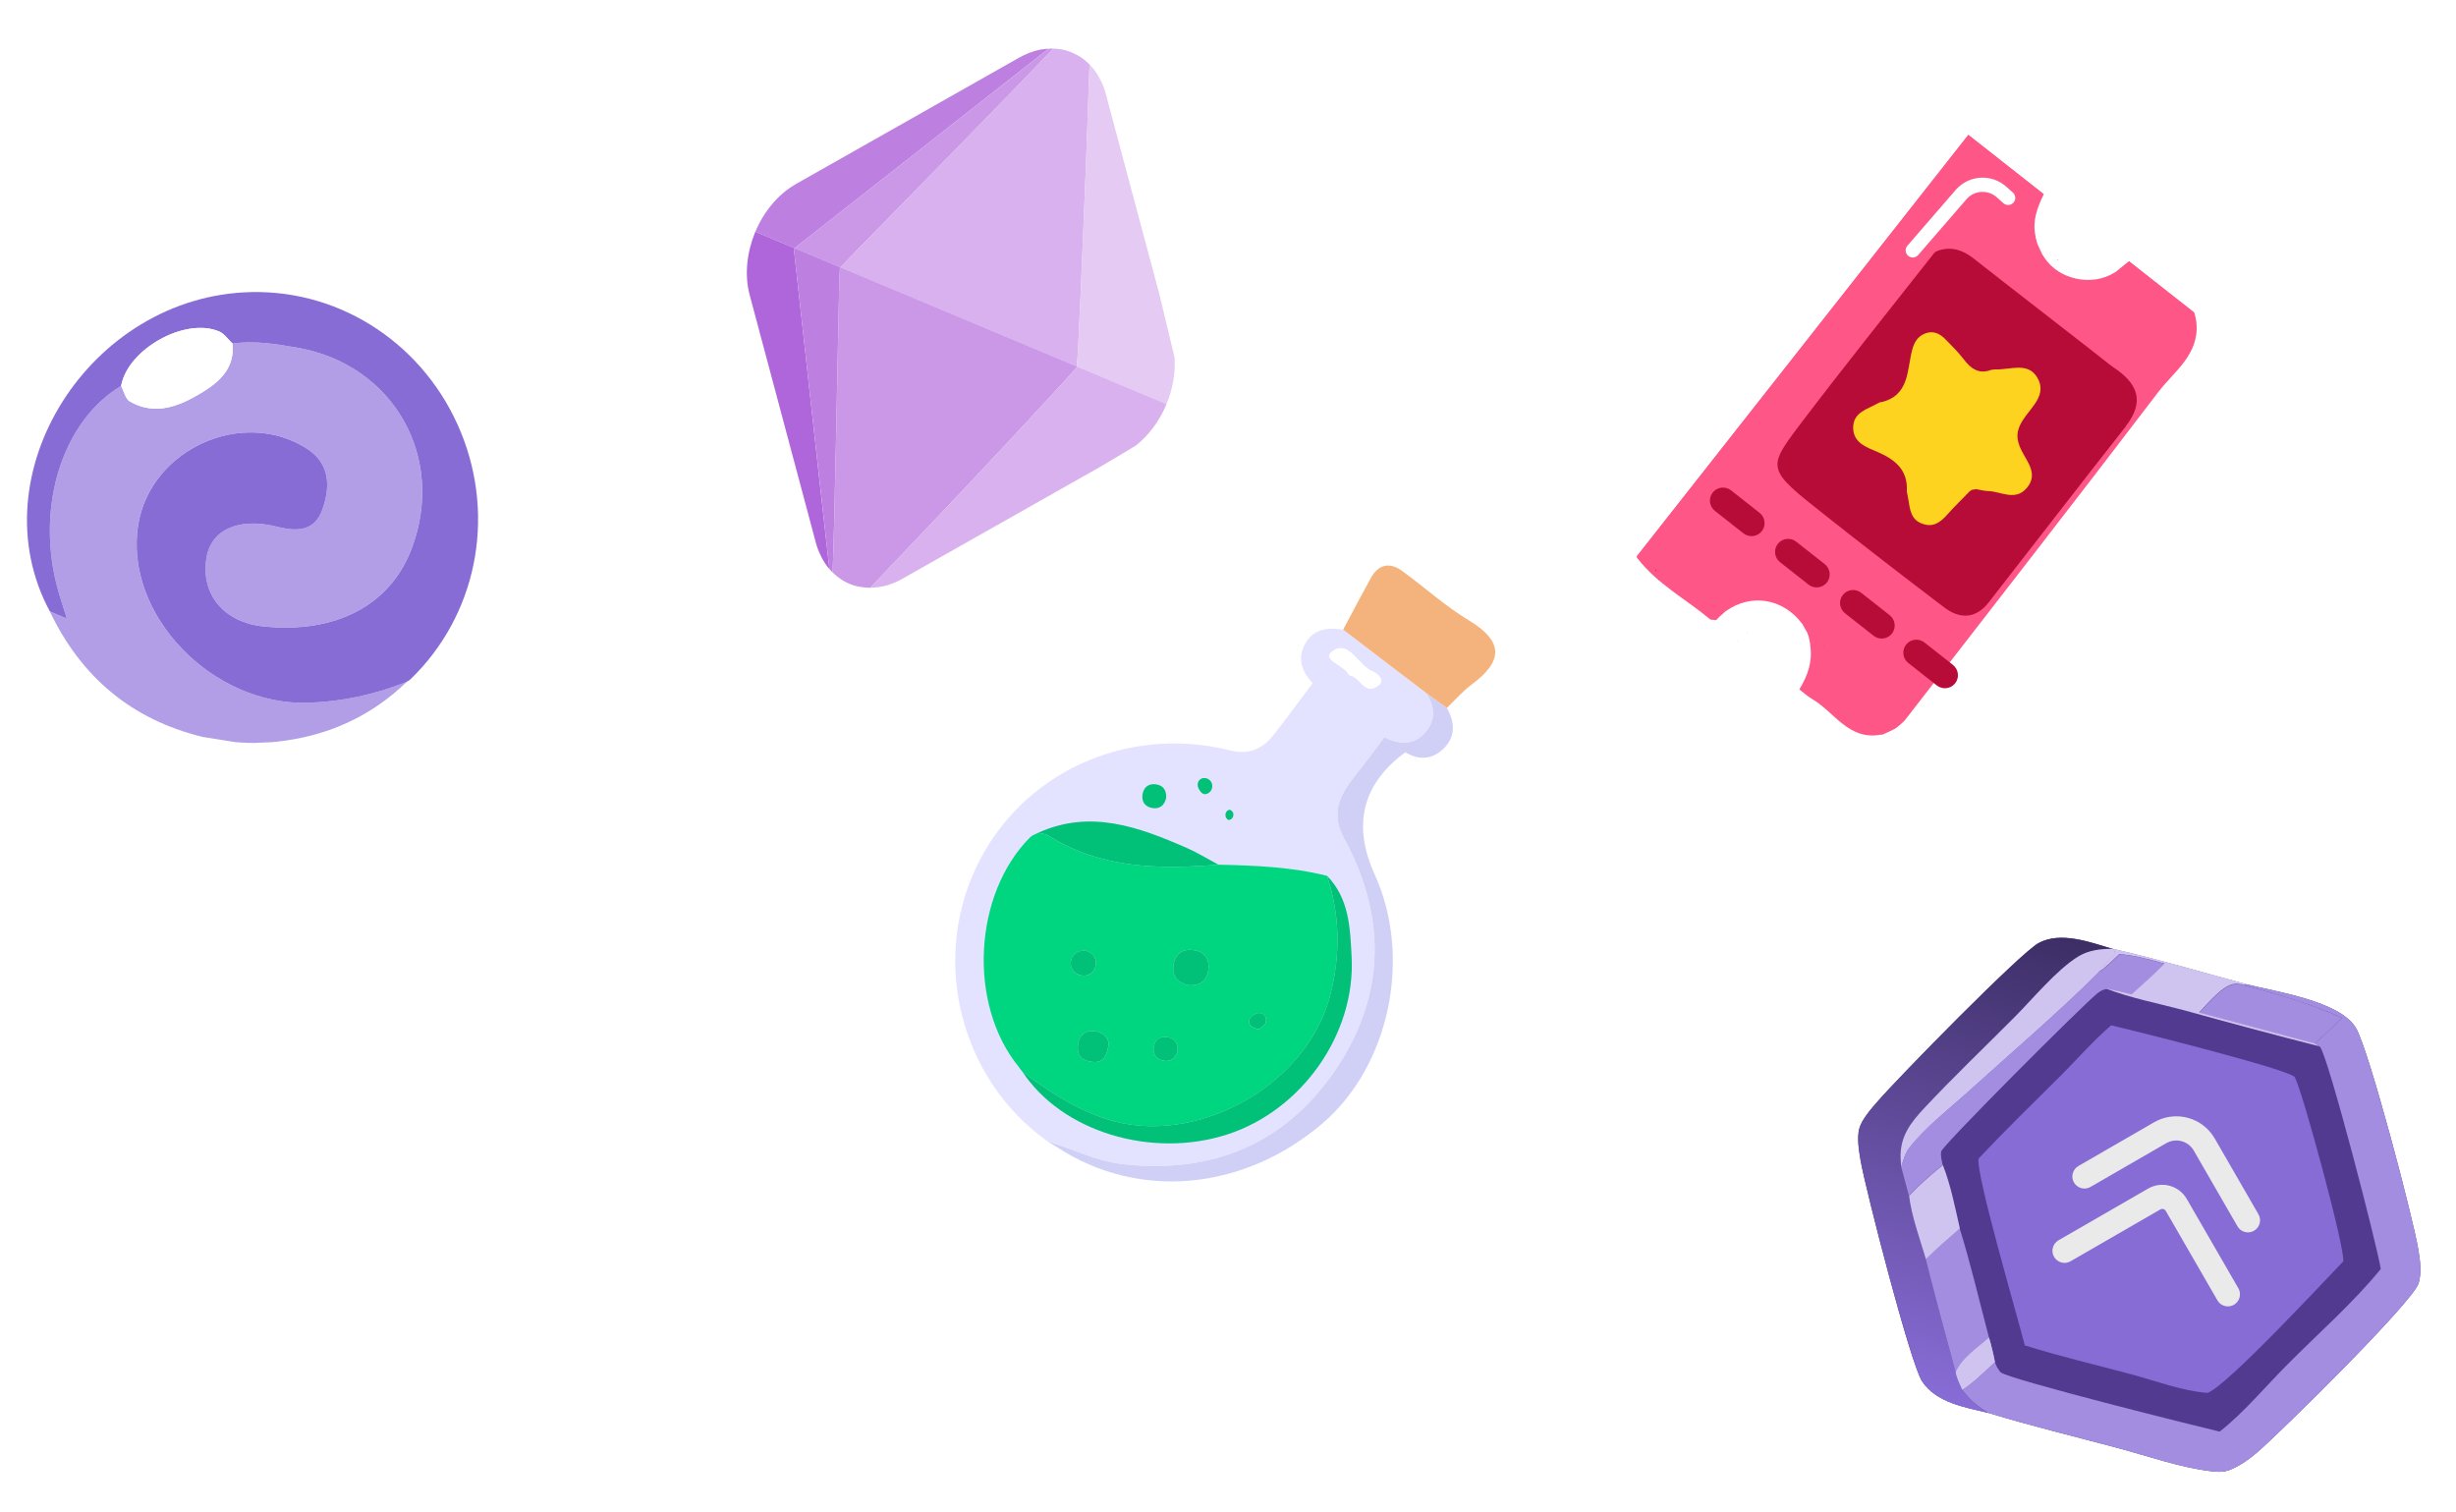 <svg width="307" height="189" viewBox="0 0 307 189" fill="none" xmlns="http://www.w3.org/2000/svg">
<g clip-path="url(#clip0_13407_206532)">
<g clip-path="url(#clip1_13407_206532)">
<path d="M33.942 92.764C33.242 92.796 32.544 92.827 31.844 92.859L31.816 92.863C31.502 92.858 31.187 92.851 30.873 92.846L30.843 92.847C30.39 92.821 29.936 92.795 29.483 92.771C29.438 92.764 29.391 92.756 29.345 92.749C28.024 92.538 26.704 92.328 25.383 92.118L25.348 92.114C16.477 89.95 10.153 84.657 6.225 76.416C6.878 76.695 7.532 76.973 8.362 77.326C7.879 75.734 7.374 74.322 7.02 72.873C4.571 62.818 7.983 52.505 15.138 48.235C15.495 48.902 15.682 49.869 16.237 50.185C19.465 52.022 22.465 50.747 25.258 49.051C27.477 47.704 29.379 45.965 29.061 42.937C31.821 42.55 34.508 42.989 37.225 43.47C49.227 45.592 55.815 57.251 51.405 68.688C48.713 75.676 41.938 79.207 32.967 78.3C27.985 77.796 25.062 74.297 25.802 69.722C26.368 66.22 29.814 64.616 34.674 65.844C37.189 66.479 39.33 66.377 40.296 63.676C41.31 60.839 41.255 57.946 38.396 56.098C30.385 50.917 18.855 56.107 17.283 65.528C15.416 76.726 26.502 88.24 38.537 87.837C42.846 87.693 46.894 86.79 50.853 85.218C46.302 89.621 40.844 92.032 34.597 92.708C34.563 92.677 34.532 92.68 34.504 92.715C34.346 92.729 34.189 92.743 34.033 92.757C33.999 92.727 33.968 92.729 33.938 92.763L33.942 92.764Z" fill="#B19EE6"/>
<path d="M15.141 48.238C7.986 52.508 4.574 62.822 7.023 72.876C7.376 74.325 7.88 75.738 8.365 77.329C7.534 76.976 6.881 76.698 6.228 76.419C-2.947 59.356 11.199 36.94 31.412 36.508C42.812 36.264 53.189 43.208 57.617 54.044C62.019 64.814 59.516 77.02 51.283 84.928C51.217 84.991 51.137 85.037 51.064 85.092C50.987 85.133 50.911 85.174 50.834 85.215L50.857 85.222C46.898 86.794 42.85 87.696 38.541 87.841C26.506 88.243 15.42 76.729 17.287 65.531C18.859 56.11 30.389 50.919 38.4 56.101C41.259 57.949 41.313 60.84 40.3 63.68C39.336 66.381 37.194 66.482 34.678 65.847C29.818 64.62 26.372 66.223 25.806 69.726C25.066 74.302 27.989 77.8 32.971 78.303C41.943 79.209 48.715 75.678 51.409 68.691C55.817 57.254 49.23 45.595 37.229 43.473C34.511 42.992 31.824 42.553 29.065 42.94C28.505 42.422 28.032 41.696 27.371 41.42C23.106 39.632 15.96 43.656 15.142 48.238L15.141 48.238Z" fill="#886CD6"/>
<path d="M34.508 92.719C34.536 92.684 34.569 92.682 34.602 92.712L34.554 92.748L34.508 92.72L34.508 92.719Z" fill="#886CD6"/>
<path d="M33.943 92.766C33.972 92.731 34.004 92.729 34.038 92.76L33.99 92.796L33.943 92.767L33.943 92.766Z" fill="#886CD6"/>
<path d="M31.815 92.863L31.843 92.86L31.828 92.892L31.815 92.863Z" fill="#886CD6"/>
<path d="M30.845 92.849L30.872 92.848L30.857 92.879L30.845 92.849Z" fill="#886CD6"/>
<path d="M25.351 92.118L25.384 92.122L25.36 92.152L25.351 92.118Z" fill="#886CD6"/>
<path d="M15.141 48.236C15.959 43.654 23.105 39.63 27.369 41.418C28.03 41.695 28.505 42.421 29.064 42.939C29.38 45.967 27.48 47.705 25.26 49.053C22.468 50.747 19.467 52.023 16.239 50.187C15.684 49.87 15.497 48.903 15.141 48.236Z" fill="white"/>
</g>
<g clip-path="url(#clip2_13407_206532)">
<path d="M131.065 6.096C124.47 11.258 101.467 29.326 99.317 31.015L94.423 28.961C95.479 26.445 97.258 24.254 99.577 22.953L127.414 7.192C128.072 6.828 128.715 6.571 129.35 6.37C129.922 6.211 130.504 6.102 131.058 6.093L131.065 6.096Z" fill="#BD80E1"/>
<path d="M102.661 69.6L102.669 69.581C102.37 69.034 102.145 68.457 101.973 67.805L93.719 36.906C93.04 34.407 93.348 31.622 94.35 29.127L94.42 28.961L99.314 31.015C99.287 31.026 99.251 31.056 99.243 31.076L99.235 31.095C99.227 31.114 99.23 31.16 99.241 31.188C99.545 33.898 102.705 62.645 103.677 71.133C103.291 70.686 102.951 70.166 102.661 69.6Z" fill="#AF66DA"/>
<path d="M134.598 45.824L105.053 33.425C105.061 33.406 105.069 33.387 105.096 33.376C105.159 33.334 105.21 33.266 105.279 33.211C105.357 33.131 105.461 33.047 105.556 32.928C105.615 32.84 105.699 32.748 105.778 32.668C106.326 32.099 106.95 31.458 107.653 30.736C114.339 23.864 127.604 10.393 131.62 6.091C131.694 6.077 131.76 6.082 131.819 6.084C131.866 6.081 131.904 6.098 131.951 6.094C132.024 6.08 132.109 6.093 132.161 6.115C132.215 6.093 132.235 6.101 132.265 6.136C132.32 6.114 132.385 6.119 132.424 6.135C132.7 6.16 132.979 6.232 133.255 6.311C133.677 6.42 134.069 6.584 134.45 6.79C134.891 6.997 135.314 7.265 135.682 7.593C135.844 7.728 136.024 7.894 136.18 8.043L136.191 8.07C136.182 8.307 136.183 8.556 136.166 8.813C136.167 9.189 136.133 9.574 136.12 9.983L135.946 15.144C135.894 16.689 135.817 18.291 135.771 19.928C135.321 31.337 134.801 44.065 134.603 45.812L134.598 45.824Z" fill="#D9B1EE"/>
<path d="M136.163 8.801C136.18 8.545 136.176 8.302 136.188 8.059L136.207 8.067L136.163 8.801Z" fill="#D9B1EE"/>
<path d="M134.651 45.844C134.643 45.863 134.635 45.882 134.599 45.913L134.591 45.932C134.583 45.951 134.556 45.962 134.521 45.992C133.572 47.138 127.203 53.992 120.521 61.106C120.06 61.575 119.618 62.053 119.17 62.527C118.147 63.597 117.108 64.689 116.113 65.748C115.565 66.317 115.047 66.867 114.527 67.424C112.587 69.457 110.768 71.367 109.209 73.032L108.783 73.471C108.565 73.47 108.323 73.452 108.113 73.431L108.094 73.423C107.583 73.382 107.087 73.287 106.622 73.137C106.447 73.086 106.294 73.022 106.146 72.96C105.639 72.747 105.146 72.449 104.694 72.087C104.636 72.062 104.606 72.027 104.576 71.992C104.537 71.976 104.518 71.968 104.495 71.913C104.419 71.881 104.356 71.832 104.295 71.761C104.276 71.753 104.245 71.718 104.234 71.69C104.185 71.647 104.116 71.596 104.081 71.535C104.326 65.629 104.646 47.628 104.853 37.948C104.88 36.679 104.905 35.559 104.942 34.626C104.946 34.455 104.953 34.277 104.963 34.108C104.962 33.949 104.977 33.805 104.982 33.649C104.971 33.622 104.979 33.602 104.987 33.583C104.976 33.556 104.984 33.537 104.992 33.518L105.016 33.46C105.024 33.441 105.032 33.422 105.06 33.41L134.656 45.831L134.651 45.844Z" fill="#CB97E7"/>
<path d="M109.213 73.02L108.797 73.471L108.784 73.465L109.213 73.02Z" fill="#CB97E7"/>
<path d="M145.806 50.525L134.593 45.819C134.797 44.075 135.311 31.345 135.761 19.936C135.807 18.299 135.883 16.697 135.936 15.152L136.11 9.991C136.126 9.576 136.159 9.191 136.156 8.82L136.2 8.086C136.679 8.528 137.081 9.096 137.414 9.725C137.754 10.335 138.032 11.001 138.226 11.745L144.9 36.702L144.911 36.729C145.609 39.651 146.268 42.359 146.81 44.643C146.802 44.663 146.814 44.69 146.806 44.709C146.825 44.717 146.817 44.736 146.817 44.736C146.948 46.689 146.572 48.7 145.8 50.538L145.806 50.525Z" fill="#E5CAF3"/>
<path d="M136.163 8.801C136.18 8.545 136.176 8.302 136.188 8.059L136.207 8.067L136.163 8.801Z" fill="#E5CAF3"/>
<path d="M145.806 50.525C145.801 50.591 145.758 50.641 145.736 50.692C144.905 52.617 143.645 54.363 142.047 55.635L142.039 55.654C140.801 56.393 139.43 57.233 137.96 58.092L137.46 58.387L112.797 72.339C112.206 72.686 111.566 72.952 110.961 73.135C110.961 73.135 110.942 73.127 110.934 73.147C110.209 73.347 109.502 73.449 108.808 73.467L109.214 73.02C110.773 71.354 112.593 69.445 114.533 67.412C115.053 66.855 115.571 66.304 116.119 65.735C117.116 64.671 118.153 63.584 119.175 62.515C119.617 62.037 120.065 61.563 120.526 61.093C127.208 53.979 133.575 47.132 134.526 45.98C134.562 45.95 134.589 45.938 134.597 45.919L134.605 45.9C134.64 45.87 134.648 45.85 134.657 45.831L145.811 50.512L145.806 50.525Z" fill="#D9B1EE"/>
<path d="M109.213 73.02L108.797 73.471L108.784 73.465L109.213 73.02Z" fill="#D9B1EE"/>
<path d="M131.618 6.091C127.602 10.393 114.334 23.871 107.644 30.733C106.942 31.455 106.318 32.097 105.77 32.665C105.691 32.745 105.607 32.838 105.547 32.926C105.452 33.044 105.349 33.129 105.27 33.209C105.199 33.27 105.151 33.332 105.088 33.373C105.061 33.385 105.053 33.404 105.044 33.423L99.303 31.014C101.459 29.328 124.469 11.262 131.064 6.1C131.211 6.072 131.345 6.06 131.493 6.084C131.539 6.081 131.586 6.078 131.624 6.094L131.618 6.091Z" fill="#CB97E7"/>
<path d="M104.085 71.539C104.046 71.523 104.016 71.487 103.985 71.452C103.875 71.338 103.79 71.235 103.677 71.127C102.708 62.632 99.538 33.889 99.241 31.181C99.23 31.154 99.227 31.107 99.235 31.088L99.243 31.069C99.251 31.05 99.287 31.02 99.314 31.008L105.055 33.418C105.028 33.429 105.019 33.448 105.011 33.467L104.987 33.525C104.979 33.544 104.971 33.563 104.982 33.59C104.974 33.61 104.966 33.629 104.977 33.656C104.979 33.815 104.963 33.959 104.958 34.115C104.954 34.287 104.947 34.465 104.937 34.633C104.9 35.567 104.875 36.686 104.848 37.955C104.634 47.633 104.321 65.636 104.076 71.543L104.085 71.539Z" fill="#BD80E1"/>
</g>
<g clip-path="url(#clip3_13407_206532)">
<path d="M167.065 133.527C173.203 124.347 173.296 114.502 168.008 104.776C165.949 100.997 168.128 98.543 170.198 95.919C171.159 94.697 172.073 93.442 173.044 92.155C174.987 93.117 176.82 93.198 178.274 91.41C179.538 89.859 179.311 88.22 178.281 86.625C174.817 83.983 171.356 81.342 167.894 78.702C165.957 78.396 164.151 78.594 163.118 80.513C162.153 82.311 162.703 83.954 164.083 85.39C162.386 87.638 160.769 89.859 159.068 92.015C157.736 93.702 155.9 94.335 153.84 93.813C140.823 90.517 127.548 96.62 121.971 108.518C116.374 120.455 120.184 134.986 130.912 142.649C134.065 143.583 137.006 145.133 140.356 145.51C151.655 146.78 160.806 142.891 167.068 133.525L167.065 133.527ZM166.5 81.454C168.591 79.846 169.778 83.201 171.613 83.947C172.315 84.231 173.138 85.061 172.289 85.697C170.557 86.994 170.013 84.538 168.645 84.387C168.104 83.133 165.16 82.487 166.5 81.454Z" fill="#E4E3FF"/>
<path d="M165.304 140.423C155.435 148.839 142.344 150.034 132.212 143.441C131.786 143.164 131.343 142.912 130.909 142.65C134.062 143.584 137.003 145.133 140.353 145.51C151.652 146.781 160.803 142.891 167.065 133.526C173.203 124.345 173.296 114.501 168.007 104.775C165.949 100.995 168.128 98.541 170.198 95.918C171.159 94.696 172.072 93.441 173.044 92.154C174.987 93.116 176.82 93.197 178.273 91.409C179.537 89.858 179.311 88.219 178.28 86.624C179.142 87.242 180.003 87.862 180.863 88.482C181.868 90.293 181.991 92.097 180.413 93.606C179.012 94.946 177.336 95.043 175.663 94.031C170.303 97.959 169.019 103.108 171.836 109.301C176.552 119.661 173.695 133.262 165.304 140.418L165.304 140.423Z" fill="#D0D0F7"/>
<path d="M183.936 85.579C182.811 86.412 181.881 87.511 180.861 88.484C180 87.864 179.139 87.244 178.278 86.626C174.814 83.984 171.353 81.343 167.891 78.703C169.035 76.562 170.16 74.41 171.334 72.283C172.295 70.543 173.683 70.206 175.283 71.374C178.075 73.409 180.664 75.765 183.605 77.54C188.05 80.221 187.838 82.692 183.936 85.579Z" fill="#F4B37D"/>
<path d="M172.288 85.697C170.556 86.994 170.013 84.539 168.644 84.388C168.103 83.133 165.159 82.487 166.5 81.455C168.59 79.847 169.777 83.202 171.612 83.948C172.314 84.232 173.137 85.062 172.288 85.697Z" fill="white"/>
<path d="M127.792 133.944C127.709 133.841 127.627 133.738 127.546 133.636C127.478 133.542 127.409 133.446 127.341 133.352C120.971 125.56 121.648 111.785 128.765 104.653C129.028 104.391 129.438 104.275 129.778 104.09C130.187 104.194 130.655 104.202 130.994 104.417C137.593 108.582 144.881 108.684 152.296 108.078C156.861 108.18 161.42 108.356 165.881 109.474C167.506 114.399 167.584 119.312 166.287 124.367C163.339 135.842 149.204 143.547 138.133 139.818C134.236 138.505 130.985 136.35 127.794 133.946L127.792 133.944ZM148.47 123.142C149.94 123.261 150.851 122.642 151.044 121.252C151.228 119.929 150.631 118.967 149.243 118.762C147.876 118.56 146.931 119.132 146.699 120.576C146.471 122.012 147.204 122.784 148.47 123.14L148.47 123.142ZM138.529 130.87C138.746 129.84 138.029 129.064 136.901 128.895C135.822 128.735 134.948 129.235 134.759 130.525C134.566 131.826 135.11 132.495 136.354 132.709C137.61 132.925 138.275 132.361 138.529 130.87ZM135.652 118.817C134.786 118.81 134.063 119.189 133.879 120.11C133.703 121.004 134.232 121.711 135.068 121.907C136.007 122.125 136.795 121.625 136.971 120.669C137.134 119.773 136.641 119.101 135.652 118.817ZM147.195 131.521C147.281 130.507 146.912 129.788 145.971 129.629C145.11 129.483 144.389 129.883 144.222 130.813C144.06 131.717 144.514 132.373 145.396 132.576C146.306 132.785 146.872 132.263 147.193 131.521L147.195 131.521ZM157.363 128.656C157.55 128.493 158.092 128.241 158.21 127.857C158.402 127.244 158.068 126.595 157.346 126.625C156.933 126.642 156.327 127.026 156.189 127.388C155.978 127.943 156.302 128.48 157.36 128.658L157.363 128.656Z" fill="#00D67F"/>
<path d="M127.792 133.94C130.983 136.343 134.236 138.498 138.13 139.811C149.201 143.542 163.336 135.838 166.285 124.36C167.582 119.305 167.504 114.392 165.879 109.467C168.661 112.302 168.765 115.998 168.954 119.576C169.469 129.235 162.735 138.773 153.439 141.789C143.929 144.874 132.729 141.446 127.789 133.939L127.792 133.94Z" fill="#01C179"/>
<path d="M152.295 108.079C144.88 108.685 137.592 108.582 130.993 104.417C130.654 104.202 130.184 104.194 129.777 104.09C136.292 101.14 142.305 103.355 148.258 105.943C149.65 106.549 150.952 107.361 152.297 108.079L152.295 108.079Z" fill="#01C179"/>
<path d="M145.776 99.716C145.575 100.647 144.985 101.142 144.075 101.004C143.181 100.871 142.675 100.257 142.812 99.31C142.95 98.376 143.578 97.915 144.493 98.035C145.426 98.158 145.818 98.805 145.774 99.713L145.776 99.716Z" fill="#01C179"/>
<path d="M151.132 97.442C151.824 97.954 151.582 99.096 150.736 99.253C150.638 99.272 150.551 99.272 150.468 99.247C150.115 99.147 149.699 98.497 149.703 98.095C149.709 97.461 150.295 97.067 150.919 97.321C150.993 97.351 151.062 97.392 151.132 97.442Z" fill="#01C179"/>
<path d="M153.892 101.293C154.34 101.585 154.243 102.296 153.737 102.466C153.662 102.491 153.594 102.499 153.534 102.482C153.464 102.462 153.392 102.391 153.324 102.299C153.069 101.953 153.164 101.444 153.55 101.255C153.605 101.229 153.654 101.213 153.697 101.218C153.762 101.226 153.827 101.253 153.891 101.295L153.892 101.293Z" fill="#01C179"/>
<path d="M148.469 123.142C147.203 122.784 146.467 122.014 146.698 120.579C146.928 119.134 147.875 118.563 149.242 118.765C150.63 118.967 151.229 119.932 151.043 121.255C150.85 122.643 149.939 123.261 148.469 123.144L148.469 123.142Z" fill="#01C179"/>
<path d="M138.526 130.869C138.272 132.36 137.607 132.924 136.351 132.707C135.107 132.493 134.563 131.825 134.756 130.524C134.948 129.234 135.819 128.734 136.898 128.894C138.026 129.062 138.743 129.839 138.526 130.869Z" fill="#01C179"/>
<path d="M135.65 118.81C136.638 119.094 137.132 119.766 136.968 120.662C136.793 121.616 136.005 122.118 135.066 121.9C134.229 121.705 133.7 120.997 133.877 120.103C134.058 119.182 134.784 118.803 135.65 118.81Z" fill="#01C179"/>
<path d="M147.193 131.517C146.872 132.26 146.306 132.779 145.395 132.572C144.512 132.369 144.059 131.715 144.222 130.809C144.388 129.879 145.11 129.479 145.971 129.625C146.912 129.784 147.281 130.503 147.195 131.518L147.193 131.517Z" fill="#01C179"/>
<path d="M157.36 128.652C156.3 128.474 155.977 127.94 156.188 127.382C156.326 127.02 156.933 126.636 157.345 126.619C158.068 126.589 158.4 127.238 158.21 127.851C158.091 128.235 157.55 128.485 157.362 128.65L157.36 128.652Z" fill="#01C179"/>
</g>
<g clip-path="url(#clip4_13407_206532)">
<g filter="url(#filter0_ii_13407_206532)">
<path d="M207.369 72.423C207.369 72.423 207.345 72.452 207.36 72.464C209.841 75.688 213.437 77.557 216.469 80.11C216.714 80.135 216.958 80.159 217.203 80.184L217.197 80.131L217.25 80.125C217.343 80.006 217.455 79.926 217.548 79.807C217.814 79.56 218.107 79.31 218.373 79.064C218.396 79.034 218.419 79.004 218.461 79.013C221.611 76.81 225.574 77.479 227.939 80.636C227.969 80.659 227.983 80.671 227.998 80.683C227.998 80.683 227.987 80.698 227.99 80.724C228.178 81.064 228.378 81.39 228.567 81.73C228.627 81.898 228.684 82.039 228.744 82.206C228.82 82.506 228.87 82.809 228.931 83.097C228.944 83.203 228.945 83.324 228.958 83.43C229.248 85.411 228.611 87.166 227.587 88.834C228.151 89.277 228.62 89.718 229.153 90.017C231.953 91.645 233.739 95.234 237.749 94.5C237.817 94.506 237.897 94.496 237.964 94.501C238.193 94.394 238.422 94.286 238.678 94.175C238.704 94.171 238.742 94.153 238.781 94.135C238.933 94.064 239.098 93.977 239.25 93.905L239.274 93.875L239.327 93.869C239.376 93.836 239.441 93.815 239.491 93.782C239.59 93.716 239.69 93.651 239.79 93.585C240.141 93.261 240.551 92.984 240.843 92.613C251.402 78.978 262.018 65.363 272.473 51.647C274.462 49.058 277.598 46.964 277.221 43.019C277.212 42.939 277.202 42.86 277.193 42.78C277.141 42.571 277.104 42.374 277.064 42.151C277.036 42.033 276.994 41.904 276.966 41.786L276.841 41.519C276.841 41.519 276.742 41.369 276.694 41.308C276.622 41.155 276.524 41.006 276.452 40.853C276.404 40.791 276.354 40.703 276.306 40.642C274.019 38.819 271.747 37.007 269.472 35.169C269.237 35.224 269.013 35.265 268.778 35.319C268.228 35.775 267.689 36.215 267.124 36.659C267.101 36.689 267.062 36.707 267.036 36.71C264.189 38.528 260.013 37.642 258.201 34.849C258.118 34.711 258.022 34.588 257.939 34.45C257.813 34.183 257.684 33.889 257.558 33.622C257.486 33.469 257.429 33.328 257.357 33.176C257.332 33.085 257.308 32.993 257.272 32.917C257.251 32.852 257.241 32.773 257.22 32.708C257.196 32.617 257.169 32.499 257.144 32.408C257.1 32.373 257.085 32.362 257.132 32.302C256.643 30.238 257.395 28.428 258.285 26.656C258.246 26.553 258.195 26.465 258.156 26.362C255.724 24.449 253.222 22.625 250.846 20.611C248.9 19.056 246.878 19.002 244.669 20.192C244.607 20.24 244.546 20.288 244.484 20.335C244.06 20.722 243.565 21.076 243.215 21.521C232.247 35.675 221.253 49.832 210.345 64.033C208.738 66.106 206.428 67.913 206.978 71.058C207.017 71.161 207.041 71.252 207.08 71.355C207.057 71.385 207.045 71.4 206.992 71.406C206.999 71.459 207.017 71.497 207.049 71.547C207.049 71.547 207.057 71.721 207.078 71.786C207.156 71.991 207.22 72.185 207.298 72.391C207.327 72.414 207.342 72.426 207.372 72.449L207.369 72.423Z" fill="#FE5787"/>
</g>
<path d="M206.989 71.374C206.989 71.374 206.975 71.148 206.963 71.043C207.002 71.145 207.026 71.236 207.065 71.338C207.042 71.367 207.03 71.382 206.977 71.388L206.989 71.374Z" fill="#B80C38"/>
<path d="M267.09 36.824L267.125 36.78L267.178 36.773C267.155 36.803 267.116 36.821 267.09 36.824Z" fill="#B80C38"/>
<path d="M207.302 72.416C207.302 72.416 207.325 72.387 207.31 72.375C207.34 72.398 207.354 72.41 207.384 72.433C207.384 72.433 207.361 72.462 207.375 72.474C207.346 72.451 207.331 72.439 207.302 72.416Z" fill="#B80C38"/>
<path d="M218.391 79.097C218.391 79.097 218.437 79.038 218.479 79.047C218.455 79.076 218.432 79.106 218.391 79.097Z" fill="#B80C38"/>
<path d="M257.2 32.426L257.245 32.461L257.213 32.532C257.168 32.497 257.154 32.485 257.2 32.426Z" fill="#B80C38"/>
<path d="M217.206 80.208L217.2 80.155L217.253 80.148L217.23 80.178L217.206 80.208Z" fill="#B80C38"/>
<path d="M227.948 80.713C227.948 80.713 227.959 80.698 227.956 80.672C227.986 80.695 228 80.707 228.015 80.718C228.015 80.718 228.004 80.733 228.007 80.76C227.977 80.736 227.962 80.725 227.948 80.713Z" fill="#B80C38"/>
<path d="M241.481 88.168C241.5 88.325 241.491 88.366 241.481 88.168C241.564 88.305 241.582 88.342 241.481 88.168Z" fill="#FE5888"/>
<path d="M265.712 53.316C259.972 60.611 254.294 67.98 248.572 75.314C246.986 77.331 245.021 77.417 243.073 75.957C238.006 72.114 232.989 68.239 228.003 64.292C220.942 58.712 220.831 58.578 224.881 53.217C230.429 45.891 236.173 38.742 241.855 31.521C241.993 31.437 242.148 31.392 242.313 31.305C243.944 30.788 245.315 31.242 246.631 32.254C251.495 36.081 256.406 39.848 261.281 43.66C261.489 43.823 261.666 43.963 261.859 44.115C262.467 44.593 263.075 45.072 263.683 45.55C263.846 45.678 264.006 45.78 264.184 45.92C267.159 47.876 268.182 50.146 265.709 53.289L265.712 53.316Z" fill="#B80C38"/>
<path d="M230.932 42.105C230.932 42.105 230.782 42.083 230.729 42.089C230.782 42.083 230.838 42.103 230.932 42.105Z" fill="#FE5888"/>
<path d="M268.491 53.295C268.648 53.276 268.689 53.284 268.491 53.295C268.627 53.212 268.665 53.194 268.491 53.295Z" fill="#FE5888"/>
<path d="M275.9 43.655C275.701 43.665 275.742 43.673 275.9 43.655C275.725 43.755 275.763 43.738 275.9 43.655Z" fill="#FE5888"/>
<path d="M235.08 50.283C238.681 49.491 238.354 46.305 239.017 43.754C239.286 42.741 239.734 41.989 240.753 41.639C241.761 41.303 242.555 41.76 243.215 42.447C243.978 43.215 244.756 43.996 245.424 44.857C246.332 46.052 247.326 46.833 248.906 46.228C248.959 46.222 249.038 46.212 249.091 46.206C249.159 46.212 249.224 46.19 249.303 46.181C249.33 46.178 249.368 46.16 249.409 46.168C251.234 46.259 253.482 45.172 254.666 47.207C255.927 49.327 253.897 50.9 252.887 52.458C251.991 53.841 251.979 54.864 252.671 56.273C253.381 57.719 254.829 59.267 253.343 61.002C251.892 62.694 250.099 61.403 248.443 61.372C247.971 61.361 247.484 61.218 247.017 61.139L246.988 61.116L246.964 61.146C246.794 61.179 246.635 61.198 246.464 61.232C246.364 61.298 246.291 61.36 246.192 61.426C245.26 62.397 244.295 63.319 243.419 64.31C242.554 65.286 241.629 65.975 240.263 65.452C238.859 64.948 238.749 63.685 238.55 62.472C238.501 62.169 238.436 61.854 238.372 61.54C238.366 61.487 238.359 61.434 238.353 61.381C238.49 58.704 236.874 57.432 234.65 56.475C233.32 55.908 231.668 55.353 231.647 53.488C231.628 51.528 233.399 51.169 234.707 50.422C234.822 50.368 234.936 50.314 235.062 50.245L235.08 50.283Z" fill="#FED31F"/>
<path d="M238.385 61.441C238.385 61.441 238.398 61.547 238.404 61.599C238.398 61.547 238.391 61.494 238.385 61.441Z" fill="#FE5787"/>
<path d="M246.978 61.17L247.001 61.141L247.03 61.164L247.007 61.193L246.978 61.17Z" fill="#FE5787"/>
<path d="M249.412 46.199C249.412 46.199 249.332 46.209 249.306 46.212C249.329 46.182 249.371 46.191 249.412 46.199Z" fill="#FE5787"/>
<path d="M244.116 83.108L240.557 80.308C239.845 79.747 238.815 79.867 238.258 80.576C237.701 81.284 237.826 82.313 238.539 82.873L242.098 85.673C242.81 86.234 243.84 86.114 244.397 85.406C244.954 84.697 244.828 83.668 244.116 83.108Z" fill="#B80C38"/>
<path d="M236.211 76.897L232.652 74.097C231.94 73.537 230.91 73.656 230.353 74.365C229.796 75.073 229.922 76.102 230.634 76.662L234.193 79.462C234.905 80.023 235.935 79.903 236.492 79.195C237.049 78.486 236.924 77.457 236.211 76.897Z" fill="#B80C38"/>
<path d="M228.085 70.506L224.527 67.706C223.814 67.146 222.785 67.266 222.227 67.974C221.67 68.683 221.796 69.711 222.508 70.272L226.067 73.072C226.78 73.632 227.809 73.512 228.366 72.804C228.924 72.096 228.798 71.067 228.085 70.506Z" fill="#B80C38"/>
<path d="M219.945 64.096L216.386 61.296C215.674 60.736 214.644 60.855 214.087 61.564C213.529 62.272 213.655 63.301 214.368 63.862L217.927 66.662C218.639 67.222 219.668 67.102 220.226 66.394C220.783 65.685 220.657 64.657 219.945 64.096Z" fill="#B80C38"/>
<g style="mix-blend-mode:soft-light">
<path d="M251.018 24.734L250.193 23.998C248.711 22.676 246.434 22.822 245.133 24.324L239.098 31.293" stroke="white" stroke-width="1.779" stroke-linecap="round"/>
</g>
</g>
<path d="M248.544 176.605C253.916 178.247 259.4 179.565 264.823 181.018C268.579 182.025 272.552 183.443 276.406 183.894C277.43 184.017 278.132 184.028 279.084 183.575C280.172 183.082 281.169 182.363 282.08 181.595C284.919 179.169 301.562 162.788 302.324 160.412C302.719 159.127 302.513 157.453 302.283 156.152C301.629 152.209 296.138 131.288 294.496 128.496C292.511 125.106 284.37 123.936 280.719 123.008C275.226 121.536 269.73 119.887 264.179 118.627L264.015 118.583C261.24 117.764 257.586 116.38 254.822 117.865C252.53 119.097 237.287 134.665 234.661 137.704C233.903 138.563 232.698 139.961 232.407 141.046C232.085 142.25 232.374 143.895 232.576 145.113C233.24 148.831 238.773 170.345 240.247 172.637C242.015 175.337 245.684 175.915 248.544 176.605Z" fill="#513A8F"/>
<path d="M248.544 176.605C253.916 178.247 259.4 179.565 264.823 181.018C268.579 182.025 272.552 183.443 276.406 183.894C277.43 184.017 278.132 184.028 279.084 183.575C280.172 183.082 281.169 182.363 282.08 181.595C284.919 179.169 301.562 162.788 302.324 160.412C302.719 159.127 302.513 157.453 302.283 156.152C301.629 152.209 296.138 131.288 294.496 128.496C292.511 125.106 284.37 123.936 280.719 123.008L280.598 123.178C284.823 124.31 288.772 125.444 292.797 127.231L289.372 130.436L289.996 130.831C291.029 132.043 297.192 155.901 297.597 158.615C294.148 162.85 289.744 166.703 285.881 170.6C283.197 173.295 280.448 176.605 277.457 178.94C274.192 178.167 251.29 172.46 250.08 171.529C250.016 171.486 249.619 170.9 249.626 170.876C249.523 170.697 249.439 170.446 249.36 170.273C248.065 171.444 246.749 172.786 245.287 173.735C246.214 174.97 247.219 175.821 248.544 176.605Z" fill="#A38DE0"/>
<path d="M262.311 121.571C262.828 120.673 263.726 119.952 264.429 119.205L264.204 118.639L264.039 118.595C261.265 117.775 257.61 116.391 254.847 117.877C252.554 119.109 237.312 134.676 234.686 137.716C233.927 138.575 232.722 139.972 232.432 141.058C232.109 142.261 232.398 143.907 232.6 145.124C233.264 148.843 238.797 170.357 240.271 172.649C242.015 175.342 245.685 175.92 248.544 176.611C247.22 175.826 246.221 174.951 245.288 173.74C244.976 173.024 244.611 172.32 244.466 171.547C243.183 166.853 241.929 162.142 240.729 157.419C240.007 154.949 238.927 152.03 238.625 149.495L237.658 145.872C237.92 145.083 238.143 144.156 238.674 143.489C240.666 140.937 243.525 138.719 245.941 136.559C251.39 131.62 257.092 126.774 262.304 121.595L262.311 121.571Z" fill="url(#paint0_linear_13407_206532)"/>
<path d="M262.311 121.57C262.829 120.671 263.726 119.951 264.43 119.203L264.204 118.637L264.04 118.593C262.553 118.6 261.13 118.749 259.812 119.534C257.075 121.204 254.078 124.877 251.742 127.21C248.024 130.944 244.172 134.616 240.576 138.458C238.85 140.297 237.51 142.012 237.574 144.685C237.59 145.094 237.613 145.479 237.659 145.871C237.92 145.081 238.144 144.155 238.675 143.488C240.667 140.936 243.526 138.717 245.941 136.557C251.391 131.618 257.093 126.773 262.305 121.593L262.311 121.57Z" fill="#CFC3F0"/>
<path d="M266.455 124.32C267.845 123.074 269.283 121.841 270.581 120.469C268.71 119.942 266.885 119.428 264.935 119.285C264.108 120.024 263.241 121.006 262.288 121.56C257.069 126.763 251.374 131.585 245.924 136.524C243.526 138.714 240.65 140.902 238.658 143.454C238.127 144.121 237.91 145.024 237.641 145.838L238.608 149.46C239.913 148.065 241.351 146.831 242.835 145.611C242.738 145.129 242.516 144.362 242.666 143.896C242.947 143.035 260.207 125.757 262.17 124.159C262.523 123.874 262.838 123.731 263.247 123.613C264.329 123.801 265.392 124.061 266.448 124.344L266.455 124.32Z" fill="#A38DE0"/>
<path d="M249.367 170.248C249.167 169.209 248.932 168.21 248.626 167.192C247.428 162.647 246.349 158.033 244.962 153.539C243.542 154.802 242.098 156.059 240.712 157.383C241.912 162.105 243.166 166.816 244.449 171.511C244.594 172.283 244.959 172.988 245.271 173.704C246.733 172.755 248.048 171.413 249.343 170.242L249.367 170.248Z" fill="#A38DE0"/>
<path d="M249.368 170.244C249.168 169.205 248.933 168.206 248.627 167.188C247.278 168.369 245.093 169.858 244.467 171.536C244.613 172.309 244.977 173.014 245.289 173.729C246.751 172.781 248.066 171.439 249.361 170.268L249.368 170.244Z" fill="#CFC3F0"/>
<path d="M289.372 130.44L292.797 127.235C288.796 125.455 284.854 124.298 280.598 123.183C280.27 123.095 279.847 122.981 279.517 122.994C277.924 123.022 275.981 125.486 274.905 126.589L289.366 130.464L289.372 130.44Z" fill="#A38DE0"/>
<path d="M289.975 130.822L289.351 130.427L274.89 126.553C275.966 125.45 277.909 122.986 279.502 122.958C279.856 122.951 280.255 123.058 280.584 123.146L280.705 122.976C275.211 121.504 269.715 119.855 264.165 118.595L264.391 119.162C263.711 119.915 262.783 120.653 262.272 121.528C263.226 120.974 264.093 119.992 264.92 119.253C266.863 119.419 268.694 119.91 270.566 120.437C269.274 121.785 267.836 123.019 266.439 124.288C265.383 124.005 264.314 123.769 263.238 123.557C266.289 124.754 269.763 125.406 272.932 126.256C278.6 127.825 284.258 129.341 289.958 130.792L289.975 130.822Z" fill="#CFC3F0"/>
<path d="M244.985 153.55C244.395 150.964 243.833 148.082 242.858 145.62C241.373 146.841 239.935 148.075 238.63 149.47C238.933 152.005 240.006 154.948 240.734 157.394C242.097 156.065 243.541 154.808 244.985 153.55Z" fill="#CFC3F0"/>
<path d="M292.905 157.633C293.184 156.215 287.749 136.119 286.838 134.635C286.283 133.702 266.475 128.749 263.891 128.158C261.735 130.008 259.742 132.281 257.741 134.3C254.24 137.788 250.705 141.216 247.326 144.813C246.905 146.572 252.289 164.884 253.097 168.161C257.46 169.532 261.958 170.586 266.371 171.768C269.423 172.586 272.803 173.871 275.936 174.104C278.321 173.276 290.314 160.353 292.928 157.639L292.905 157.633Z" fill="#886CD6"/>
<path d="M259.097 146.66C259.148 146.469 259.236 146.289 259.357 146.131C259.477 145.974 259.628 145.842 259.8 145.743L269.269 140.273C270.542 139.538 272.055 139.339 273.474 139.719C274.894 140.1 276.105 141.029 276.839 142.301L282.305 151.773C282.404 151.945 282.468 152.135 282.494 152.332C282.52 152.529 282.507 152.729 282.455 152.92C282.404 153.112 282.315 153.292 282.195 153.449C282.074 153.607 281.923 153.739 281.751 153.838C281.579 153.937 281.389 154.001 281.192 154.027C280.996 154.053 280.796 154.04 280.604 153.989C280.412 153.937 280.233 153.849 280.075 153.728C279.918 153.607 279.785 153.456 279.686 153.284L274.222 143.813C274.057 143.526 273.836 143.275 273.574 143.073C273.311 142.872 273.012 142.724 272.692 142.639C272.373 142.553 272.039 142.531 271.711 142.574C271.383 142.618 271.067 142.725 270.78 142.89L261.313 148.357C261.055 148.506 260.758 148.576 260.46 148.557C260.162 148.537 259.876 148.43 259.639 148.249C259.402 148.067 259.223 147.819 259.127 147.537C259.03 147.254 259.02 146.949 259.097 146.66Z" fill="#EAEAEA"/>
<path d="M256.608 155.947C256.66 155.755 256.748 155.576 256.869 155.418C256.99 155.26 257.14 155.128 257.312 155.029L268.523 148.562C269.334 148.096 270.296 147.97 271.199 148.212C272.102 148.454 272.873 149.044 273.341 149.853L279.816 161.061C280.003 161.407 280.048 161.813 279.94 162.191C279.833 162.57 279.582 162.892 279.241 163.089C278.9 163.285 278.496 163.341 278.114 163.244C277.733 163.147 277.404 162.905 277.198 162.57L270.725 151.357C270.659 151.242 270.549 151.157 270.42 151.123C270.291 151.088 270.153 151.106 270.037 151.173L258.824 157.647C258.566 157.796 258.268 157.866 257.97 157.846C257.672 157.827 257.386 157.719 257.148 157.537C256.911 157.355 256.733 157.107 256.637 156.824C256.541 156.541 256.531 156.236 256.608 155.947Z" fill="#EAEAEA"/>
</g>
<defs>
<filter id="filter0_ii_13407_206532" x="206.895" y="19.363" width="70.357" height="75.234" filterUnits="userSpaceOnUse" color-interpolation-filters="sRGB">
<feFlood flood-opacity="0" result="BackgroundImageFix"/>
<feBlend mode="normal" in="SourceGraphic" in2="BackgroundImageFix" result="shape"/>
<feColorMatrix in="SourceAlpha" type="matrix" values="0 0 0 0 0 0 0 0 0 0 0 0 0 0 0 0 0 0 127 0" result="hardAlpha"/>
<feOffset dx="-0.89" dy="-0.89"/>
<feComposite in2="hardAlpha" operator="arithmetic" k2="-1" k3="1"/>
<feColorMatrix type="matrix" values="0 0 0 0 0 0 0 0 0 0 0 0 0 0 0 0 0 0 0.25 0"/>
<feBlend mode="normal" in2="shape" result="effect1_innerShadow_13407_206532"/>
<feColorMatrix in="SourceAlpha" type="matrix" values="0 0 0 0 0 0 0 0 0 0 0 0 0 0 0 0 0 0 127 0" result="hardAlpha"/>
<feOffset dx="-1.779" dy="-1.779"/>
<feComposite in2="hardAlpha" operator="arithmetic" k2="-1" k3="1"/>
<feColorMatrix type="matrix" values="0 0 0 0 0 0 0 0 0 0 0 0 0 0 0 0 0 0 0.15 0"/>
<feBlend mode="normal" in2="effect1_innerShadow_13407_206532" result="effect2_innerShadow_13407_206532"/>
</filter>
<linearGradient id="paint0_linear_13407_206532" x1="252.802" y1="115.836" x2="236.445" y2="172.989" gradientUnits="userSpaceOnUse">
<stop stop-color="#3D2E66"/>
<stop offset="1" stop-color="#886CD6"/>
</linearGradient>
<clipPath id="clip0_13407_206532">
<rect width="307" height="189" fill="white"/>
</clipPath>
<clipPath id="clip1_13407_206532">
<rect width="56.338" height="56.338" fill="white" transform="translate(8.249 32.379) rotate(9.049)"/>
</clipPath>
<clipPath id="clip2_13407_206532">
<rect width="55.735" height="71.991" fill="white" transform="translate(108.335 -4.203) rotate(22.766)"/>
</clipPath>
<clipPath id="clip3_13407_206532">
<rect width="80.632" height="80.632" fill="white" transform="translate(118.369 61.883) rotate(9.049)"/>
</clipPath>
<clipPath id="clip4_13407_206532">
<rect width="42.849" height="68.385" fill="white" transform="translate(246.038 16.805) rotate(38.194)"/>
</clipPath>
</defs>
</svg>

